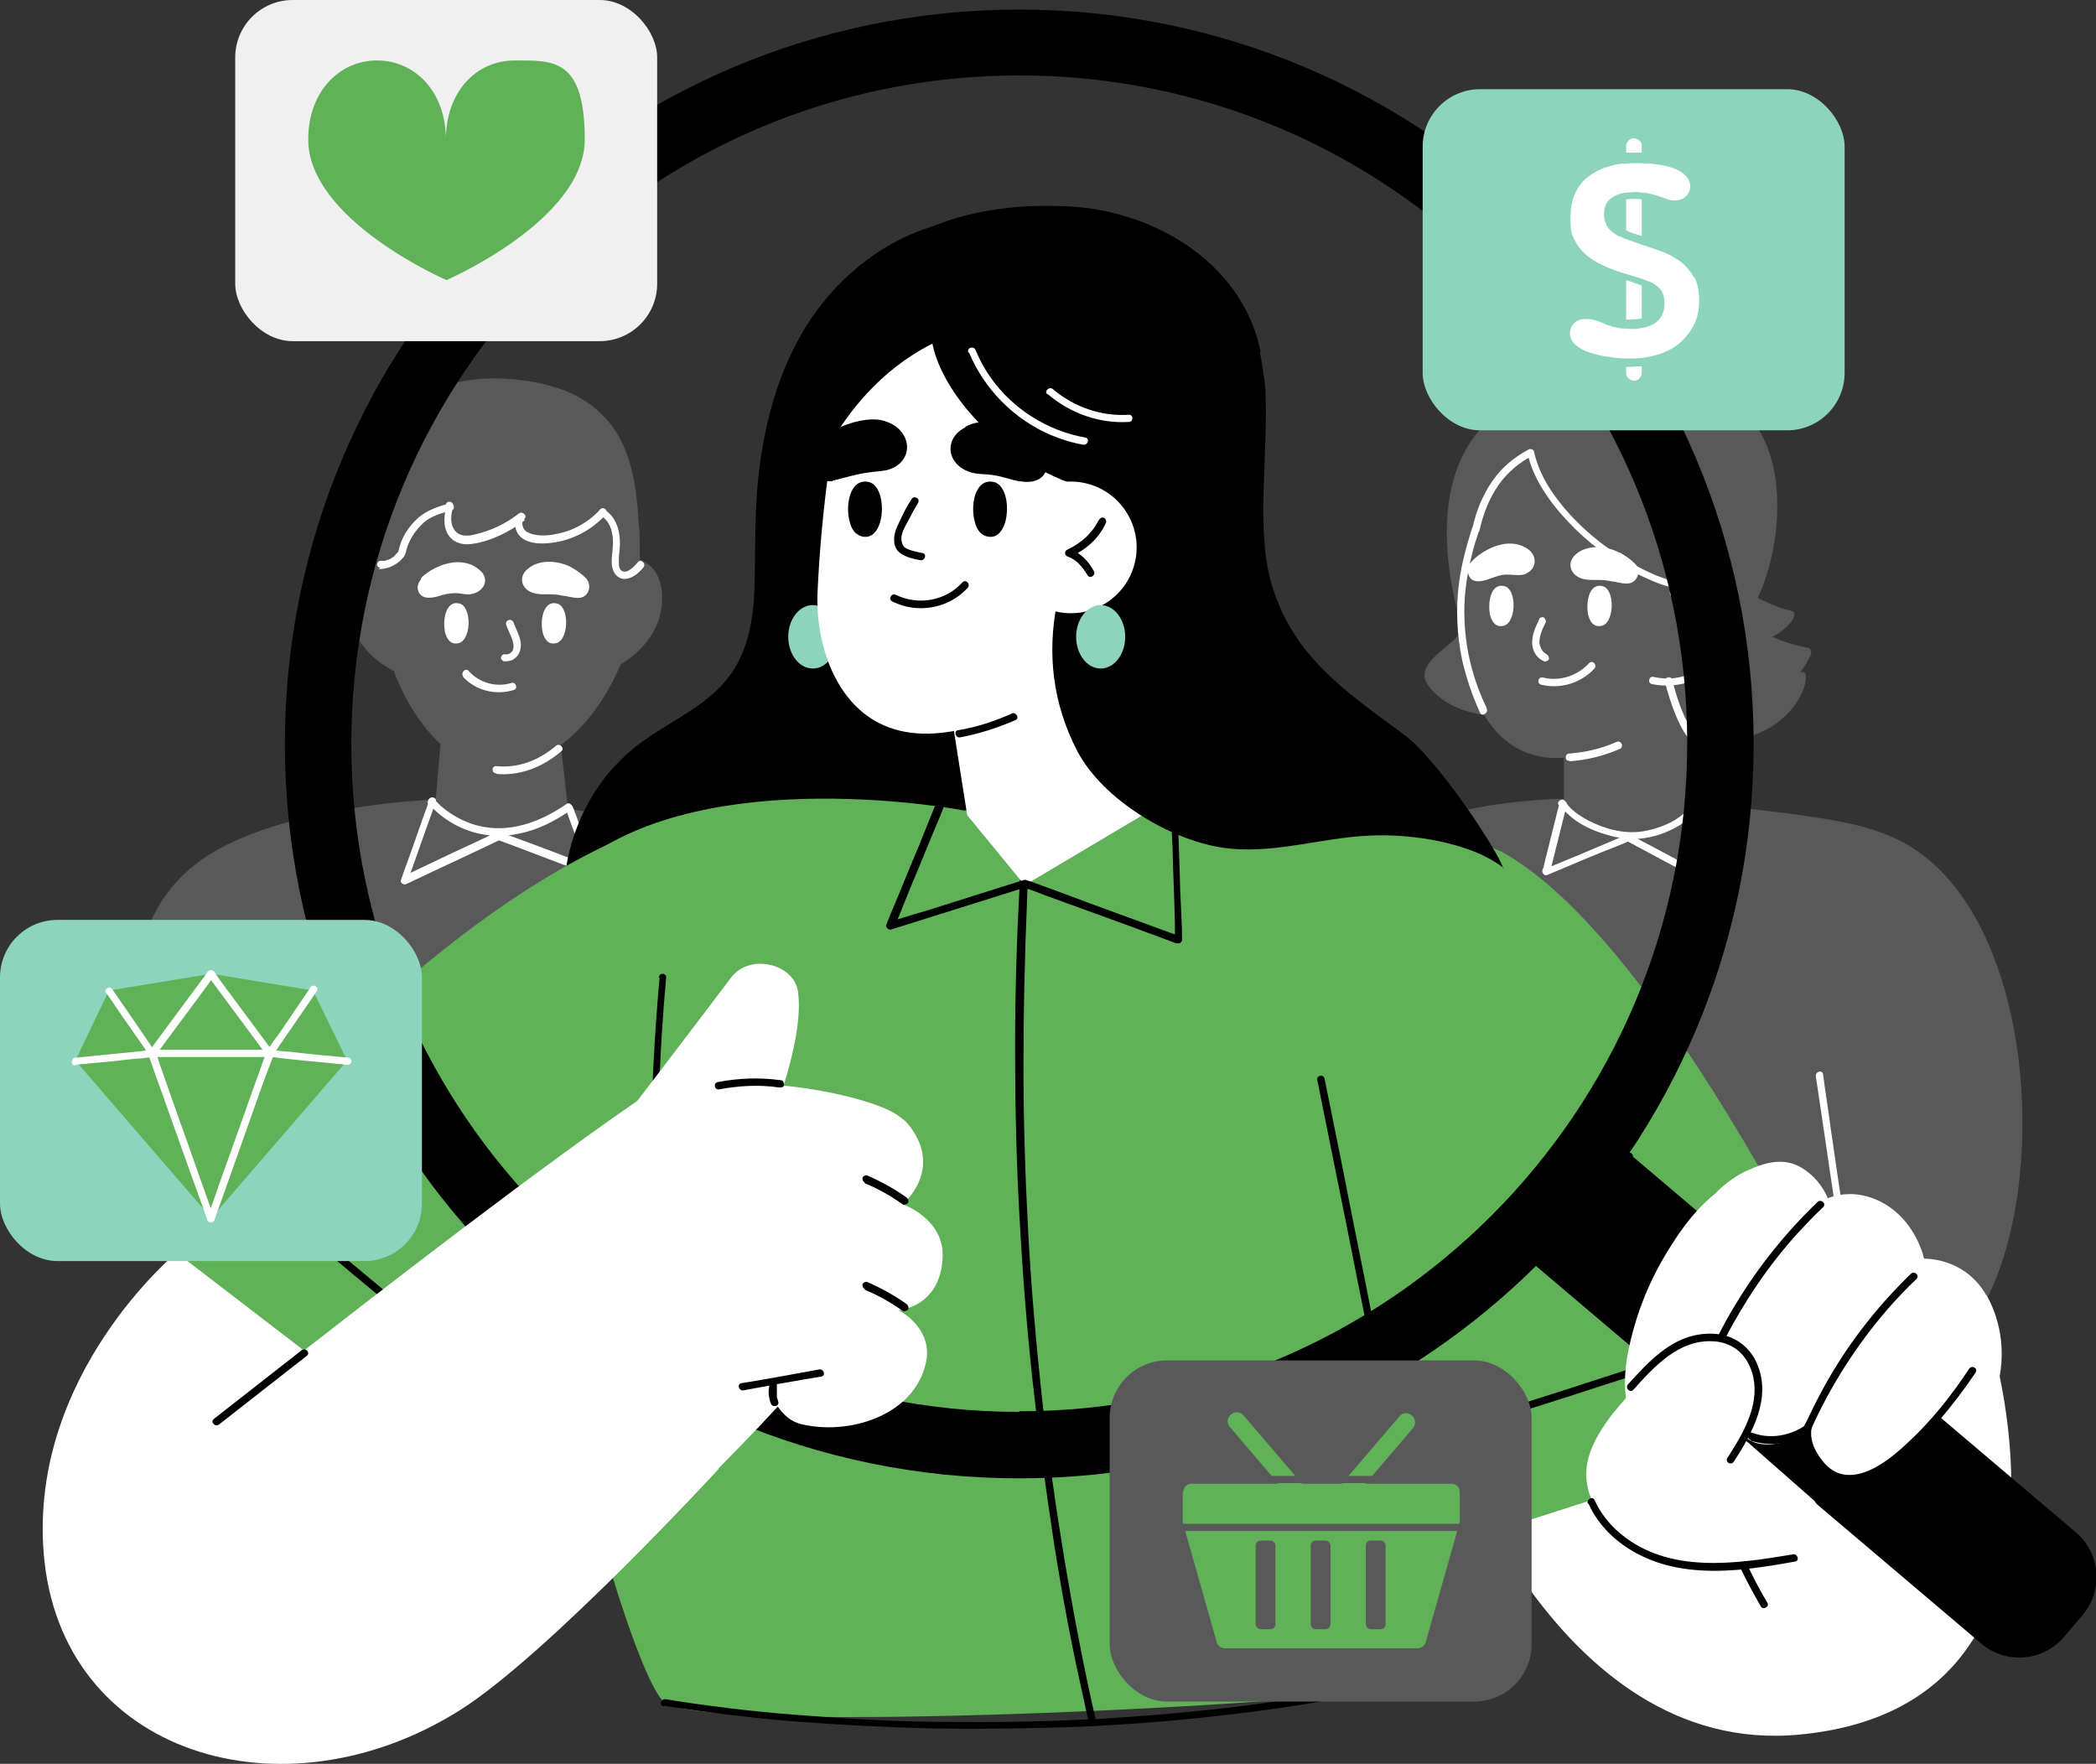 <?xml version="1.0" encoding="UTF-8"?>
<svg id="_x3C_Layer_x3E_" xmlns="http://www.w3.org/2000/svg" version="1.1" viewBox="0 0 350.2 294.7">
  <rect x="0" y="0" width="350.2" height="294.7" fill="#333333" stroke="none"/>
  <!-- Generator: Adobe Illustrator 29.7.1, SVG Export Plug-In . SVG Version: 2.1.1 Build 8)  -->
  <defs>
    <style>
      .st0 {
        fill: #595959;
      }

      .st1 {
        fill: #8cd4bc;
      }

      .st2 {
        fill: #60b158;
      }

      .st3 {
        fill: #fff;
      }

      .st4 {
        fill: #f0f0f0;
      }
    </style>
  </defs>
  <g>
    <path class="st0" d="M129.3,149.5c-7-6.8-18.5-11.9-34.4-14.4l-1.2-10.6c4.2-3.1,7.7-8,10-13.5,2.9-1.7,5.1-4.2,6.2-7,1.2-3.2,1.4-8.8-3-10.5,0-.6,0-1.2,0-1.8,0-1.5,0-3-.2-4.4-.3-5.4-1-11-4-15.5-2.5-3.7-6.4-6.2-10.7-7.3h.1c0,0-13.6-4.1-22.3,2.4-11.2,8.4-9.3,23.2-7.8,27.1,0,.3,0,.6,0,.9,0,0,0,0,0,0-5,1.9-4.2,7.7-2.6,11,1.3,2.6,3.6,4.8,6.4,6.2.8,2.2,1.8,4.2,2.8,5.9,1.6,2.6,3.2,4.7,5,6.3l-.8,9.3c-5.1.2-23.2,1.5-35.6,7.9-14.5,7.6-15.4,21.4-15.4,36s37.2,50.4,68.6,50.4,64-14.6,64-14.6c0,0-15.6-54.2-25.3-63.7Z"/>
    <path class="st3" d="M70.4,96.7c-.4.5-.7,1.1-.6,1.7.3,1.8,2.2,1.6,3.5,1.2.9-.3,1.8-.5,2.8-.5,1,0,1.9.4,2.9.1.9-.2,1.8-.9,2-1.8.2-.8-.2-1.6-.8-2.1-2.6-2.4-6.7-1.3-9.2.7-.3.2-.5.4-.7.7Z"/>
    <path class="st3" d="M95.3,94.7c-2.2-1.1-5.4-1.3-7.3.5-1.4,1.3-.8,3.2.9,3.8.8.3,1.6.3,2.5.3.9,0,1.7,0,2.5.2.9.1,1.8.4,2.7.4,1.8,0,2.4-2.1,1.3-3.3-.8-.8-1.7-1.4-2.6-1.9Z"/>
    <path class="st3" d="M84.6,104.5c.4,1.1,1.1,2.2,1.2,3.3,0,.4,0,.9-.4,1.2-.3.3-.7.4-1.1.3-.3,0-.6.3-.6.6s.3.6.6.6c.6,0,1.3-.1,1.7-.5.6-.4.9-1.1,1-1.8.2-1.5-.7-2.8-1.2-4.2-.1-.3-.4-.5-.8-.4-.3,0-.6.5-.4.8h0Z"/>
    <path class="st3" d="M82.9,129.3c4,.4,7.9-1.2,10.9-3.8.6-.5-.3-1.4-.9-.9-2.8,2.4-6.3,3.8-10,3.4-.8,0-.8,1.2,0,1.2h0Z"/>
    <path class="st3" d="M92.9,100.8c-2.2-.4-2.7,3-2.2,5,.4,1.4,1.2,1.8,1.9,1.7,2.5,0,2.7-6.4.3-6.7Z"/>
    <path class="st3" d="M76.6,100.8c-2.2-.4-2.7,3-2.2,5,.4,1.4,1.2,1.8,1.9,1.7,2.5,0,2.7-6.4.3-6.7Z"/>
    <path class="st3" d="M77.3,113c2.1,2.4,5.5,3.2,8.5,2.3.8-.2.4-1.4-.3-1.2-2.6.8-5.4,0-7.2-2-.5-.6-1.4.3-.9.9h0Z"/>
    <g>
      <path class="st3" d="M100.4,86.2c1.4.8,1.9,2.3,2,3.9.1,1.3-.2,2.5-.2,3.8,0,1.2.5,2.5,1.8,2.8,1.4.2,2.7-.9,3.5-1.9.5-.6-.4-1.5-.9-.9-.5.6-1.9,2.2-2.8,1.4-.4-.3-.4-.9-.4-1.3,0-.6,0-1.2.1-1.9.3-2.6-.2-5.6-2.6-7-.7-.4-1.3.7-.6,1.1h0Z"/>
      <path class="st3" d="M67.8,92.3c.4-1.9,1.5-3.6,3-5,1.3-1.1,3-1.6,4.6-2,.8-.2.4-1.4-.3-1.2-1.8.5-3.7,1.1-5.2,2.4-1.6,1.4-2.9,3.4-3.3,5.5-.1.8,1.1,1.1,1.2.3h0Z"/>
    </g>
    <path class="st3" d="M71.7,133.8c-1.4,3.8-2.7,7.7-4.1,11.5-.2.6-.4,1.1-.6,1.7-.2.6.5.9.9.7,4.6-2.2,9.2-4.3,13.8-6.5.6-.3,1.3-.6,1.9-.9-.2,0-.3,0-.5,0,4.6,1.7,9.2,3.5,13.8,5.2.6.2,1.3.5,1.9.7s.9-.3.8-.8c-1.1-3.1-2.3-6.2-3.4-9.3-.2-.4-.3-.9-.5-1.3-.3-.7-1.5-.4-1.2.3,1.1,3.1,2.3,6.2,3.4,9.3l.5,1.3c.3-.3.5-.5.8-.8-4.7-1.8-9.4-3.6-14.1-5.3-.5-.2-1.1-.5-1.7-.6-.3,0-.5,0-.8.2-.3.2-.7.3-1,.5-2.7,1.3-5.4,2.5-8.1,3.8-2.1,1-4.2,2-6.3,3,.3.2.6.5.9.7,1.4-3.8,2.7-7.7,4.1-11.5.2-.6.4-1.1.6-1.7.3-.8-.9-1.1-1.2-.3h0Z"/>
    <path class="st3" d="M71.8,134.4c1,1.3,2.5,2.4,3.9,3.2,3.3,1.9,7.2,2.5,10.9,1.7,3.2-.6,6.1-2.1,8.7-3.9.7-.4,0-1.5-.6-1.1-3.9,2.7-8.7,4.7-13.6,3.9-2.7-.4-5.3-1.7-7.4-3.5-.4-.4-.8-.8-1.2-1.2-.5-.6-1.4.3-.9.9h0Z"/>
    <path class="st3" d="M74.6,84.5c-.4,1.6-.6,3.3.2,4.7.8,1.4,2.3,1.9,3.9,1.7,3.2-.4,6.4-2,9-4l-.9-.9c-1.2,1-.8,2.9.3,3.8,1.3,1.1,3.4,1.1,5,.9,3.5-.4,6.7-2.1,9.1-4.7.5-.6-.3-1.5-.9-.9-1.9,2.1-4.5,3.6-7.3,4.1-1.3.3-2.9.4-4.2,0-.6-.2-1.2-.5-1.4-1.1-.2-.5-.2-1,.2-1.4.6-.5-.3-1.4-.9-.9-2.2,1.7-4.7,2.9-7.4,3.5-1.2.3-2.6.4-3.4-.8-.8-1.2-.5-2.6-.2-3.9.2-.8-1-1.1-1.2-.3h0Z"/>
    <path class="st3" d="M63.2,95.1c1.7,0,3.3-.8,4.3-2.1.2-.3.3-.6,0-.9-.2-.2-.7-.3-.9,0-.2.3-.5.5-.7.8,0,0-.1,0,0,0,0,0,0,0,0,0,0,0-.1.1-.2.2-.2,0-.3.2-.5.3,0,0-.1,0-.2.1,0,0,0,0,0,0,0,0,0,0-.1,0-.2,0-.3.1-.5.2,0,0-.2,0-.3,0,0,0,0,0-.1,0,0,0-.1,0,0,0,0,0,0,0,0,0,0,0,0,0-.1,0-.1,0-.2,0-.3,0-.3,0-.6.3-.6.6,0,.3.3.6.6.6h0Z"/>
  </g>
  <g>
    <path class="st0" d="M315.8,139.7c-5.2-2.2-10.8-2.9-16.4-3.7-5-.6-10.2-1.3-15.6-1.8l-.9-11.1c16.4,3.5,20.8-11.5,18.1-10.8,0,0-.2,0-.2,0,.7-.9,1.3-1.9,1.8-3,0-.1.2-1-.7-1.1-2.1-.4-4-1-5.8-1.8,3.1-1.6,4.5-4,3.3-4.3-2.7-.6-5.7-2.2-5.7-2.2,4.4-9.5,5.3-25.8-3.5-32-6.4-4.5-14.8-6-22.5-5.7-2.5,0-4.4.9-5.8,2.4-2.2,0-4.6.5-7.4,1.8-16.6,7.8-13.2,27.8-10.6,37.2,0,.7,0,1.5.1,2.2-2.4,2.9-8.2,5.4-5.1,9.1,2.3,2.8,5.6,4,9.1,4.6,3.3,5.5,8.1,7.5,13.3,7.1v6.9c-.6,0-1.1,0-1.5,0-8.7.4-17.2,1.8-25,4.8-16.7,6.4-23.4,23.1-27.3,39.2-3.5,14.3,12.8,58.3,44.2,58.3s66.5,1.4,77.9-14.8c13.8-19.6,11.2-70.9-13.8-81.3Z"/>
    <path class="st3" d="M245.7,94c-.4.5-.6,1.1-.4,1.8.4,1.8,2.3,1.4,3.6.9.9-.3,1.8-.7,2.8-.7,1,0,1.9.2,2.9,0,.9-.3,1.7-1,1.8-2,.1-.8-.3-1.6-.9-2.1-2.8-2.2-6.7-.7-9.1,1.4-.2.2-.5.5-.7.7Z"/>
    <path class="st3" d="M270.5,92.3c-2.1-1.1-5.4-1.4-7.3.4-1.4,1.3-.9,3.2.9,3.9.8.3,1.6.3,2.5.3.9,0,1.7,0,2.5.2.9.1,1.8.4,2.7.4,1.8,0,2.5-2.1,1.4-3.3-.8-.8-1.7-1.4-2.6-1.9Z"/>
    <path class="st3" d="M262.2,127.2c2.9-.2,5.8-.9,8.5-2.1.3-.1.4-.6.2-.9-.2-.3-.5-.4-.9-.2-2.5,1.1-5.1,1.7-7.8,1.9-.8,0-.8,1.3,0,1.2h0Z"/>
    <path class="st3" d="M267.6,97.9c-2.2-.4-2.7,3-2.2,5,.4,1.4,1.2,1.8,1.9,1.7,2.5,0,2.7-6.4.3-6.7Z"/>
    <path class="st3" d="M251.2,97.9c-2.2-.4-2.7,3-2.2,5,.4,1.4,1.2,1.8,1.9,1.7,2.5,0,2.7-6.4.3-6.7Z"/>
    <path class="st3" d="M257.2,103.4c-.6,1.3-1.3,2.7-1.2,4.2.1,1.3.8,2.4,2,2.9.3.1.7-.1.8-.4,0-.4-.1-.6-.4-.8-.7-.3-1.1-1.2-1.2-1.9,0-1.2.5-2.3,1-3.3.2-.3,0-.7-.2-.9-.3-.2-.7,0-.9.2h0Z"/>
    <path class="st3" d="M257.5,114.4c3.2.8,6.7-.3,8.9-2.7.5-.6-.3-1.5-.9-.9-1.9,2.1-4.9,3.1-7.7,2.4-.8-.2-1.1,1-.3,1.2h0Z"/>
    <path class="st3" d="M280.2,99.6c1.1-1.1,3-1.3,4.3-.6,1.6.8,2.6,2.6,2.9,4.3.8,3.7-1.2,7.5-4.6,9.1-2,1-4.3,1.2-6.5.7-.8-.2-1.1,1-.3,1.2,4.5.9,9.5-.7,11.7-4.9,1-1.9,1.4-4.1,1-6.2-.3-2-1.5-4.2-3.4-5.2-1.8-1-4.6-.8-6.1.7-.6.6.3,1.5.9.9h0Z"/>
    <path class="st3" d="M260.6,134.4c1.9,2.9,5.5,4.5,8.7,5.3,1.6.4,3.3.6,4.9.4,1.8-.2,3.5-.7,5.1-1.5,1.7-.8,3.3-2,4.4-3.5.5-.7-.6-1.3-1.1-.6-1.7,2.5-5.1,3.9-8.1,4.4-3.1.5-6.4-.4-9.1-1.8-1.5-.8-3-1.8-3.9-3.2-.4-.7-1.5,0-1.1.6h0Z"/>
    <path class="st3" d="M260.6,134c-.8,3.3-1.7,6.7-2.5,10-.1.5-.2,1-.4,1.4-.1.4.3,1,.8.8,4-1.7,8-3.4,12.1-5,.6-.2,1.1-.5,1.7-.7-.2,0-.3,0-.5,0,3.9,2.1,7.8,4.2,11.8,6.3.6.3,1.1.6,1.7.9.5.3,1-.2.9-.7-.5-3.5-1-7-1.4-10.5,0-.5-.1-1-.2-1.5,0-.3-.5-.5-.8-.4-.4,0-.5.4-.4.8.5,3.5,1,7,1.4,10.5,0,.5.1,1,.2,1.5.3-.2.6-.5.9-.7-3.9-2.1-7.8-4.2-11.8-6.3-.5-.3-1.1-.6-1.7-.9-.5-.2-1,.1-1.4.3-2.4,1-4.7,2-7.1,3-1.9.8-3.9,1.6-5.8,2.4.3.3.5.5.8.8.8-3.3,1.7-6.7,2.5-10l.4-1.4c.2-.8-1-1.1-1.2-.3h0Z"/>
    <path class="st3" d="M281.7,97.4c-1.8,0-3.5-.7-5.1-1.3-2.1-.9-4.1-2-6-3.2-4.2-2.7-8.1-6.2-11-10.3-1.5-2.1-2.7-4.5-3.3-7.1,0-.4-.6-.6-.9-.4-2.4,1.3-4.5,3-6,5.2-1.7,2.4-2.8,5.2-3.4,8-.2.8,1,1.1,1.2.3.6-2.7,1.6-5.3,3.2-7.6,1.5-2.1,3.4-3.7,5.7-4.9-.3-.1-.6-.2-.9-.4,1.1,4.9,4.4,9.1,7.9,12.6,3.6,3.5,7.8,6.5,12.4,8.5,2,.9,4.1,1.6,6.2,1.7.8,0,.8-1.2,0-1.2h0Z"/>
    <path class="st3" d="M248.4,118.3c-2.2-4.5-3.5-9.5-3.7-14.5-.2-3.7.3-7.4,1.2-11,.3-1.4.8-2.8,1.2-4.1.2-.8-1-1.1-1.2-.3-.9,2.9-1.7,5.8-2.1,8.8-.6,4.4-.4,8.8.5,13.1.7,3,1.7,6,3,8.8.3.7,1.4,0,1.1-.6h0Z"/>
    <path class="st3" d="M278.2,114c.4,1.6.9,3.2,1.5,4.8.6,1.5,1.3,3.1,2.3,4.4.2.3.5.4.9.2.3-.2.4-.6.2-.9-1.9-2.5-2.9-5.8-3.7-8.9-.2-.8-1.4-.4-1.2.3h0Z"/>
    <path class="st3" d="M303.4,179.9c1.6,10.6,3.1,21.3,4.8,31.9.5,2.9.9,5.7,1.4,8.6.1.8,1.3.5,1.2-.3-1.8-10.4-3.4-20.9-4.9-31.4-.4-3.1-.9-6.1-1.3-9.2-.1-.8-1.3-.5-1.2.3h0Z"/>
    <path d="M234.5,175c-1.4,12.9-2.9,25.7-4.3,38.6-.4,3.6-.8,7.3-1.2,10.9,0,.8,1.2.8,1.2,0,1.4-12.9,2.9-25.7,4.3-38.6.4-3.6.8-7.3,1.2-10.9,0-.8-1.2-.8-1.2,0h0Z"/>
  </g>
  <path class="st3" d="M240.9,237.3s18.3,56.6,59.9,52.5c50.3-4.9,32-65.2,32-65.2l-47.5-17.5-44.4,30.1Z"/>
  <path d="M112.4,146.4c8.7-2,17.5-2.2,26.4-2.9,10.3-.7,22-2.3,31-8,.1-1.1.2-2.2.2-3.3.2-6.4-.6-12.8-1.4-19.2-.8-6.6-1.8-13.3-2-20-.2-6.3.2-12.6.7-18.9.9-12.5,2-25.4-2.1-37.4-1.1,0-2.3,0-3.4,0-9.7.8-18.6,6.6-24.5,14.1-6.7,8.5-9.7,19.4-10.7,30-.5,5.4-.4,10.7-.5,16.1-.1,4.9-.6,10.1-3.2,14.5-2.5,4.3-6.7,6.9-10.8,9.4-2.1,1.3-4.2,2.6-6.1,4.1-1.8,1.5-3.5,3.2-5,5.1-4.9,6.4-7.4,14.6-6.7,22.7,5.7-3,11.9-5.1,18.1-6.5Z"/>
  <path class="st2" d="M190.7,135s36-3.9,59.9,7.2c19.9,9.2,10.2,135.3-10.5,139.1-20.7,3.8-121.9,8.6-129.1,3.1-7.3-5.5-39.1-120.1-14.2-140.1,21.4-17.1,64.2-8.9,64.2-8.9l29.7-.5Z"/>
  <path d="M170.4,147c-.5,9.3-.8,18.6-.8,27.9,0,9.3.2,18.5.7,27.8.5,9.3,1.2,18.5,2.2,27.8,1,9.1,2.2,18.2,3.6,27.3,1.4,9,3.1,17.9,5.1,26.7.2,1.1.5,2.2.7,3.3.2.8,1.4.5,1.2-.3-2-8.8-3.7-17.7-5.2-26.6-1.5-9.1-2.8-18.2-3.8-27.3-1-9.2-1.8-18.4-2.3-27.6-.5-9.3-.8-18.5-.8-27.8,0-9.2.2-18.4.6-27.7,0-1.2.1-2.3.2-3.5,0-.8-1.2-.8-1.2,0h0Z"/>
  <path d="M110.9,285c7.2,1.1,14.4,2,21.6,2.6,7.8.6,15.7,1,23.5,1.2,8.2.1,16.4,0,24.6-.3,8.2-.4,16.3-1,24.5-2,7.9-.9,15.7-2.1,23.5-3.7.9-.2,1.8-.4,2.8-.6.8-.2.5-1.4-.3-1.2-7.7,1.7-15.4,3-23.2,4-8.1,1-16.2,1.7-24.3,2.2-8.1.4-16.3.6-24.5.5-7.9,0-15.8-.4-23.6-1-7.3-.5-14.6-1.3-21.8-2.4-.8-.1-1.7-.3-2.5-.4-.8-.1-1.1,1.1-.3,1.2h0Z"/>
  <g>
    <path class="st2" d="M113.3,136.4c-30.9,9.9-58.6,38-87.6,69.4l55.6,52,55.2-57.7-23.3-63.7Z"/>
    <path d="M37.7,195.2c7.1,5.9,14.2,11.8,21.4,17.8,7.1,5.9,14.2,11.8,21.3,17.7,4,3.3,8,6.7,12,10,.6.5,1.5-.4.9-.9-7.1-5.9-14.2-11.8-21.4-17.8-7.1-5.9-14.2-11.8-21.3-17.7-4-3.3-8-6.7-12-10-.6-.5-1.5.4-.9.9h0Z"/>
    <path d="M110.2,163.4c-.9,10-1.4,20.1-1.5,30.1,0,10,.2,20,.9,30,.4,5.6.9,11.2,1.6,16.8,0,.8,1.3.8,1.2,0-1.2-10-1.9-20-2.3-30.1-.4-10-.3-20,.1-30,.2-5.6.6-11.3,1.1-16.9,0-.8-1.2-.8-1.2,0h0Z"/>
    <path class="st3" d="M29.5,209.3s-24.6,20.3-22.2,50.2c2.7,33.7,40,44.9,69.6,26.2,14.6-9.2,43.2-40.3,43.2-40.3l-66.5-17.6-24.1-18.5Z"/>
  </g>
  <path class="st2" d="M250.7,142.2l-34.6,41.8,27.2,73.9,71.2-22.9s-34.3-76.8-63.8-92.8Z"/>
  <path d="M296.4,221c-7.7,2.5-15.4,5-23.1,7.4-7.7,2.5-15.4,5-23.1,7.4-4.3,1.4-8.7,2.8-13,4.2-.8.2-.4,1.4.3,1.2,7.7-2.5,15.4-5,23.1-7.4,7.7-2.5,15.4-5,23.1-7.4,4.3-1.4,8.7-2.8,13-4.2.8-.2.4-1.4-.3-1.2h0Z"/>
  <path d="M220.1,180.5c1.8,8.8,3.5,17.5,5.3,26.3,1.7,8.7,3.5,17.4,5.2,26.2,1,4.9,2,9.8,3,14.8.2.8,1.4.5,1.2-.3-1.8-8.8-3.5-17.5-5.3-26.3-1.7-8.7-3.5-17.4-5.2-26.2-1-4.9-2-9.8-3-14.8-.2-.8-1.4-.5-1.2.3h0Z"/>
  <polygon class="st3" points="184.5 101.1 156.7 105.1 161.6 136.2 171.2 147.9 191.9 135.6 184.5 101.1"/>
  <path d="M156.2,134.7c-.9,2.2-1.8,4.5-2.7,6.7-1.5,3.5-2.9,7.1-4.4,10.6-.3.8-.7,1.6-1,2.5-.2.4.3.9.8.8,2.9-.9,5.7-1.8,8.6-2.7,4.1-1.3,8.3-2.6,12.4-3.9.4-.1.9-.3,1.3-.4,0,0,0,0,.1,0,.2,0,0,.4-.3,0,0,0,.1,0,.2,0,1.1.4,2.2.8,3.2,1.2,4.3,1.6,8.6,3.1,12.9,4.7,2,.7,4,1.5,6,2.2,1.1.4,2.1.8,3.2,1.2,0,0,.1,0,.2,0,.4.1.8-.2.8-.6,0-2.7-.2-5.3-.3-8-.1-4.2-.3-8.4-.4-12.6,0-1,0-2,0-2.9,0-.8-1.3-.8-1.2,0,0,2.7.2,5.3.3,8,.1,4.2.3,8.4.4,12.6,0,1,0,2,0,2.9.3-.2.5-.4.8-.6-2.6-.9-5.2-1.9-7.7-2.8-4.4-1.6-8.8-3.2-13.3-4.9-1.4-.5-2.7-1-4.1-1.5-.2,0-.5-.2-.7-.2-.3,0-.6.2-.8.2-3.8,1.2-7.6,2.4-11.4,3.6-2.2.7-4.4,1.4-6.5,2-1.2.4-2.5.7-3.7,1.2,0,0-.1,0-.2,0,.3.3.5.5.8.8.9-2.2,1.8-4.5,2.7-6.7,1.5-3.5,2.9-7.1,4.4-10.6.3-.8.7-1.6,1-2.5.3-.7-.9-1.1-1.2-.3h0Z"/>
  <ellipse class="st1" cx="135.8" cy="106.4" rx="4.1" ry="5.3"/>
  <path class="st3" d="M195.4,45.5c-16.1-14.8-47.7-10.8-53.1,12.1-3.1,13.3-5.1,27.7-5.7,41.3-.4,8.3,2.8,18.7,11.1,22.3,9.3,4.1,21.7-1.8,29.7-6.4,1-.6,2-1.2,3.1-1.9,10.1-6.5,14.6-12.5,20.7-21.6,12.1-18,6.1-34.9-5.8-45.9Z"/>
  <path d="M161.3,71.3c1.2-.7,3-.9,3.9-.9,2.8,0,5.6.9,7.8,2.6,1.5,1.1,2.8,3.2,1.9,5.4-.9,2.5-3.5,2.3-5.6,1.8-1.8-.5-2.9-.9-5.4-1-5.5-.3-6.8-5.7-2.6-7.8Z"/>
  <path d="M139.1,80.4c-4.2.4-3.8-5.9-.1-8.3,1.9-1.2,5.2-2.2,7.4-2,.8,0,2.2.4,3.2,1.1,3.4,2.5,2.2,7.1-2.4,7.5-2.1.2-3.4.4-4.9.8-.5.1-2.6.7-3.2.8Z"/>
  <path d="M145,80.5c-3.1-.5-3.8,4.1-3,6.8.5,1.9,1.7,2.4,2.6,2.4,3.5,0,3.7-8.7.4-9.2Z"/>
  <path d="M165.9,80.5c-3.1-.5-3.8,4.1-3,6.8.5,1.9,1.7,2.4,2.6,2.4,3.5,0,3.7-8.7.4-9.2Z"/>
  <path d="M169.1,119.2c-2.9,1.3-5.9,2.3-9,2.8-.8.1-.5,1.3.3,1.2,3.2-.6,6.3-1.6,9.3-2.9.7-.3,0-1.4-.6-1.1h0Z"/>
  <path d="M154.1,92.4c-.9-.2-2.1-.4-2.9-.9-.5-.4-.6-1.1-.6-1.7.1-1,.7-2,1.2-2.9.5-1,1-1.9,1.6-2.9.4-.7-.7-1.3-1.1-.6-.7,1.1-1.3,2.2-1.8,3.3-.5,1.1-1.2,2.3-1.1,3.6,0,.8.3,1.6,1,2.1.9.7,2.3,1,3.4,1.2.8.1,1.1-1.1.3-1.2h0Z"/>
  <path d="M149.1,100.5c4.2,2.1,9.4,1.2,12.6-2.3.5-.6-.3-1.5-.9-.9-2.8,3.1-7.3,3.9-11.1,2.1-.7-.4-1.4.7-.6,1.1h0Z"/>
  <path d="M210.6,58.7c-3.9-19.2-27.8-28.3-44.4-22.5-5,1.8-7.2,5.3-9.3,10.2-2.1,4.8-2,10.2.2,15,3.5,7.8,11.4,14.7,19,18.2,7.4,3.4,17.4,5.1,25.2.6,0,0,0,0,0,0,1.1,0,2.3-.2,3.3-.5,2.7-1,4.2-3.3,5.2-5.7,2.1-5.2,1.7-10.3.7-15.2Z"/>
  <path class="st3" d="M161.9,58.9c2.6,6.2,7.6,11.2,13.7,13.8,1.7.7,3.6,1.3,5.4,1.6.8.1,1.1-1.1.3-1.2-6.2-1.1-12-4.7-15.7-9.9-1-1.4-1.9-3-2.6-4.7-.1-.3-.4-.5-.8-.4-.3,0-.6.5-.4.8h0Z"/>
  <path class="st3" d="M175,65.8c3.7,3.2,8.6,5,13.6,4.7.8,0,.8-1.3,0-1.2-4.6.3-9.2-1.3-12.7-4.3-.6-.5-1.5.4-.9.9h0Z"/>
  <path d="M251.2,145c-5.5-4.3-15.5-5.7-22.1-5.4-8.4.3-16.6,3.3-25,2-8.5-1.3-19.8-7.9-24.1-16.1-8.4-16.1-3.2-33.5,7.3-47.4,4.3-5.7,10.5-14.6,17-16.4,2.6-.8,6.8-2.8,7.1,3,.6,11.6-1.8,24.3,1.3,33.7,3.7,11.3,11.6,16.8,21.7,24.2,6.3,4.6,16.9,21.3,16.7,22.5Z"/>
  <path d="M136.6,78.5s8.6-23.1,33-24.8c24.4-1.7,25.5-16.8,13.4-18.7-12.1-1.9-39.2-.6-44.4,22.9l-2.1,20.6Z"/>
  <circle class="st3" cx="179" cy="91.5" r="11" transform="translate(56.6 251) rotate(-79.6)"/>
  <path d="M183.5,87c-.5,1.1-1.3,2-2.1,2.8-.9.8-1.9,1.5-3,2-.6.2-.6,1,0,1.2,1.5.5,2.5,1.8,3.3,3.1.4.7,1.4,0,1.1-.6-.9-1.7-2.2-3.1-4-3.7v1.2c2.5-1,4.9-3.1,6-5.7.1-.3-.1-.7-.4-.8-.4-.1-.6.1-.8.4h0Z"/>
  <ellipse class="st1" cx="183.9" cy="106.4" rx="4.1" ry="5.3"/>
  <path d="M291,178.4h24.5v103.2c0,5.4-4.4,9.8-9.8,9.8h-4.8c-5.4,0-9.8-4.4-9.8-9.8v-103.2h0Z" transform="translate(-72 314.5) rotate(-49.7)"/>
  <path d="M170.3,1.6C102.5,1.6,47.6,56.5,47.6,124.3s54.9,122.7,122.7,122.7,122.7-54.9,122.7-122.7S238,1.6,170.3,1.6ZM170.3,235.9c-61.6,0-111.6-50-111.6-111.6S108.6,12.6,170.3,12.6s111.6,50,111.6,111.6-50,111.6-111.6,111.6Z"/>
  <path d="M271.6,192.9c-4.3,6.4-9.3,12.3-14.7,17.7-.6.6.3,1.4.9.9,5.5-5.5,10.5-11.5,14.9-18,.5-.7-.6-1.3-1.1-.6h0Z"/>
  <g>
    <rect class="st4" x="39.3" width="70.5" height="57" rx="9.6" ry="9.6"/>
    <path class="st2" d="M86,10.1c-6.4,0-11.5,5.2-11.5,13.2,0-8-5.2-13.2-11.5-13.2s-11.5,5.2-11.5,13.2c0,13.5,23.1,23.5,23.1,23.5,0,0,23.1-10,23.1-23.5s-5.2-13.2-11.5-13.2Z"/>
  </g>
  <g>
    <rect class="st1" x="0" y="153.7" width="70.5" height="57" rx="9.6" ry="9.6"/>
    <g>
      <polygon class="st2" points="52.3 165.5 35.3 162.7 18.2 165.5 12.6 177.2 35.3 203.5 58 177.2 52.3 165.5"/>
      <path class="st3" d="M17.7,165.8c1.7,2.5,3.4,5,5.1,7.4.5.7.9,1.3,1.4,2,.2.3.4.8.7,1.1.1,0,0-.2,0,0,0,0,0,.1,0,.2l.3.9c1,2.9,2.1,5.8,3.1,8.7,1.3,3.7,2.7,7.5,4,11.2.8,2.1,1.5,4.2,2.3,6.4,0,0,0,0,0,.1.3.8,1.5.4,1.2-.3l-1.9-5.3c-1.3-3.7-2.6-7.4-3.9-11-1.1-3.1-2.2-6.2-3.3-9.4-.2-.6-.4-1.2-.6-1.8,0-.2-.2-.4-.4-.6-.4-.5-.7-1.1-1.1-1.6-1.9-2.8-3.8-5.6-5.7-8.3,0,0,0-.1-.1-.2-.5-.7-1.5,0-1.1.6h0Z"/>
      <path class="st3" d="M34.7,162.4c-2.9,3.9-5.7,7.7-8.6,11.6-.4.6-.8,1.1-1.2,1.7-.5.6.6,1.3,1.1.6,2.9-3.9,5.7-7.7,8.6-11.6.4-.6.8-1.1,1.2-1.7.5-.6-.6-1.3-1.1-.6h0Z"/>
      <path class="st3" d="M51.8,165.1c-1.7,2.5-3.4,5-5.1,7.5-.7,1-1.5,2-2.1,3-.2.4-.3.9-.5,1.3-1,2.9-2.1,5.8-3.1,8.7-1.3,3.7-2.7,7.5-4,11.2-.5,1.4-1,2.8-1.5,4.3-.3.7-.5,1.4-.8,2.1,0,0,0,0,0,.1-.3.8.9,1.1,1.2.3.6-1.8,1.3-3.5,1.9-5.3,1.3-3.7,2.6-7.3,3.9-11,1.1-3.1,2.2-6.3,3.4-9.4.2-.6.5-1.2.7-1.8,0-.1-.1.2,0,0,0,0,.2-.3.2-.4.4-.5.7-1.1,1.1-1.6,1.9-2.8,3.8-5.5,5.7-8.3,0,0,0-.1.1-.2.5-.7-.6-1.3-1.1-.6h0Z"/>
      <path class="st3" d="M34.7,163c2.9,3.9,5.7,7.7,8.6,11.6.4.6.8,1.1,1.2,1.7.5.6,1.6,0,1.1-.6-2.9-3.9-5.7-7.7-8.6-11.6-.4-.6-.8-1.1-1.2-1.7-.5-.6-1.6,0-1.1.6h0Z"/>
      <path class="st3" d="M12.6,177.9c3.3-.3,6.6-.6,9.9-1,1,0,2-.2,3-.3,1,0,2,0,3,0h16.4c.7,0,1.4.1,2,.2,3.6.4,7.2.7,10.9,1.1,0,0,.2,0,.3,0,.8,0,.8-1.2,0-1.2-3.3-.3-6.6-.6-9.9-1-1,0-2-.2-3-.3-1,0-2,0-3,0h-16.4c-.7,0-1.4.1-2,.2-3.6.4-7.2.7-10.9,1.1h-.3c-.8.1-.8,1.4,0,1.3h0Z"/>
    </g>
  </g>
  <g>
    <rect class="st0" x="185.4" y="227.3" width="70.5" height="57" rx="9.6" ry="9.6"/>
    <g>
      <path class="st2" d="M197.6,249.3v4.6c0,.1,0,.3,0,.4l5.7,20.1c.2.6.7,1,1.4,1h32.1c.6,0,1.2-.4,1.4-1l5.7-20.1c0-.1,0-.3,0-.4v-4.6c0-.8-.6-1.4-1.4-1.4h-43.4c-.8,0-1.4.6-1.4,1.4Z"/>
      <rect class="st2" x="211.9" y="233.6" width="3" height="24" rx="1.4" ry="1.4" transform="translate(-108.3 197.3) rotate(-40.5)"/>
      <rect class="st2" x="226.4" y="233.6" width="3" height="24" rx="1.4" ry="1.4" transform="translate(241.9 580.4) rotate(-139.5)"/>
      <rect class="st0" x="209.8" y="257.4" width="3.3" height="14.8" rx=".8" ry=".8"/>
      <rect class="st0" x="219" y="257.4" width="3.3" height="14.8" rx=".8" ry=".8"/>
      <rect class="st0" x="228.2" y="257.4" width="3.3" height="14.8" rx=".8" ry=".8"/>
      <path class="st0" d="M197.5,255.8h46.5c.8,0,.8-1.2,0-1.2h-46.5c-.8,0-.8,1.2,0,1.2h0Z"/>
      <path class="st0" d="M211.5,247.8h18.4c.8,0,.8-1.2,0-1.2h-18.4c-.8,0-.8,1.2,0,1.2h0Z"/>
    </g>
  </g>
  <g>
    <path class="st3" d="M287.2,222.4c-2.1-.2-4.1.9-5.7,2.1-2.3,1.6-4.5,3.6-6.5,5.6-2.1,2-4,4.2-5.8,6.4-1.4,1.9-2.7,3.9-3.5,6.1-.8,2.2-.9,4.6-.2,6.8.7,2.3,2.2,4.3,4,5.8,2,1.8,4.5,2.9,7,3.8,2.6.9,5.3,1.5,8,2.1,5.3,1.1,10.7,1.9,16.1,2.3,2.7.2,5.5.3,8.2.3,1.3,0-5.6-12.9-5.6-12.9l-11.6-10.2s2.4-4,2.5-7.4c.1-2.3,0-3.6-.7-5.9-.6-2.2-3.7-4.8-6-5Z"/>
    <path class="st3" d="M331.9,216.4c1.6,2.7,4,9,1.4,16.6l-5.3-1.7c-1.7,2.3-6.9,9.8-14.2,14.9-5,3.4-11.8-1-12-6.8,0,0-6.9,4-10.4.5l-3,5s-.7,5.1.6,9.6c-2.2-.2-4.2-1.2-5.5-3-1.7-2.2-2.2-5-2.3-7.7,0-1,0-2,.1-2.9-1.3.4-2.7.4-4,.1-2.7-.6-4.5-2.8-5.2-5.4-.8-2.7-.7-5.7-.3-8.5,1-5.8,3-11.4,5.9-16.5,2.2-3.8,5.1-8.2,8.8-11.1,1.7-1.8,3.9-3.3,5.6-4,3.1-1.4,6-2.1,8.9-.4,2,1.2,3.5,3,4.4,5.1,1.2-.5,2.6-.7,3.9-.7,3.6.1,7,2,9.2,4.8,1.3,1.6,2.2,3.4,2.8,5.3,0,.2.1.5.2.7,2.1,0,7.3.8,10.3,6Z"/>
    <path d="M288.1,223.9c3.3-6.4,7.4-12.5,12.2-17.8,1.4-1.5,2.8-3,4.3-4.4.6-.6-.3-1.4-.9-.9-5.3,5.1-9.9,10.8-13.7,17.1-1.1,1.8-2.1,3.6-3,5.4-.4.7.7,1.3,1.1.6h0Z"/>
    <path d="M302.5,239c3.3-7.4,7.7-14.3,13-20.4,1.5-1.7,3.1-3.4,4.7-4.9.6-.6-.3-1.4-.9-.9-5.9,5.7-10.9,12.2-14.8,19.4-1.1,2-2.1,4.1-3.1,6.2-.3.7.8,1.4,1.1.6h0Z"/>
    <path d="M289.7,244.2c3.1-4.8,6.4-10.7,3.8-16.5-1.1-2.5-3.3-4.2-5.9-4.7-2.7-.5-5.6.1-8,1.5-3,1.7-5.3,4.3-7.6,6.8-.5.6.3,1.5.9.9,3.5-3.9,7.6-8.4,13.3-8.1,2.4.1,4.6,1.3,5.8,3.5,1.2,2.1,1.4,4.7.9,7-.7,3.3-2.5,6.2-4.3,9-.4.7.6,1.3,1.1.6h0Z"/>
    <path d="M301.6,238.3c-.5,2.7.9,5.5,2.7,7.4,2,2,4.7,2.4,7.3,1.6,2.5-.7,4.6-2.4,6.5-4,2.2-1.9,4.2-4,6.1-6.2,2.1-2.5,4.1-5.1,5.9-7.8.4-.7-.6-1.3-1.1-.6-2.9,4.4-6.3,8.7-10.2,12.3-1.7,1.6-3.6,3.2-5.7,4.3-2.1,1.1-4.7,1.7-6.8.4-1.2-.7-2.1-1.9-2.8-3.1-.7-1.2-1.1-2.7-.8-4.1.2-.8-1.1-1.1-1.2-.3h0Z"/>
  </g>
  <path d="M265.4,251.2c1.8,4.1,5.4,7.2,9.4,9,4.8,2.2,10.2,2.5,15.4,2.1,3.3-.3,6.5-.8,9.7-1.4.8-.1.5-1.3-.3-1.2-9.6,1.6-20.8,3.3-28.9-3.5-1.8-1.5-3.3-3.4-4.3-5.6-.3-.7-1.4,0-1.1.6h0Z"/>
  <path d="M292.5,240.7c3.3,1.1,7,.5,9.8-1.5.6-.5,0-1.5-.6-1.1-2.6,1.8-5.9,2.4-8.9,1.3-.8-.3-1.1.9-.3,1.2h0Z"/>
  <path d="M290.9,262.2c1,2.1,2.1,4.1,3.3,6.2.4.7,1.5,0,1.1-.6-1.2-2-2.3-4.1-3.3-6.2-.1-.3-.6-.4-.9-.2-.3.2-.4.6-.2.9h0Z"/>
  <g>
    <rect class="st1" x="237.7" y="14.9" width="70.5" height="57" rx="9.6" ry="9.6"/>
    <path class="st3" d="M271.7,61.3v1c0,.4.1.7.4.9.3.3.6.4.9.4s.7-.1.9-.4c.3-.3.4-.6.4-.9v-1.1c-.9,0-1.7.1-2.6.1ZM283,46.3c-.6-1-1.3-1.9-2.1-2.5-.9-.7-1.9-1.2-3-1.7-1.1-.4-2.3-.8-3.5-1.2-.9-.3-1.7-.6-2.6-.9,0,0,0,0,0,0-.4-.1-.7-.3-1.1-.5h-.2c-.3-.2-.5-.3-.8-.5-.3-.2-.5-.4-.8-.7-.3-.3-.5-.6-.6-1-.2-.4-.3-.9-.3-1.5,0-1.2.4-2.1,1.1-2.6.7-.5,1.5-.9,2.5-1,0,0,.1,0,.2,0,.9-.1,1.7-.2,2.6,0,0,0,.1,0,.2,0,.6,0,1.1.2,1.6.3.5.1.9.3,1.3.4.4.1.8.3,1.1.4.3.1.7.2,1.1.2.8,0,1.5-.2,2-.7.5-.5.7-1.1.7-1.7s-.3-1.3-.8-1.8c-.5-.5-1.2-.9-2-1.2-.8-.3-1.7-.5-2.6-.6-.7-.1-1.4-.2-2-.2-.1,0-.2,0-.3,0-1.4-.1-2.8,0-4.2.1,0,0,0,0,0,0-2.3.4-4.1,1.2-5.6,2.5-1.7,1.6-2.5,3.7-2.5,6.5s.3,2.9.8,3.9c.5,1,1.3,1.9,2.2,2.6.9.7,1.9,1.2,3,1.7,1.1.5,2.3.9,3.4,1.2h0c.9.3,1.7.5,2.6.8h0l1.3.5c.5.2,1.1.6,1.6,1.1.5.5.8,1.4.8,2.5,0,2.3-1.3,3.7-3.8,4.1h0c-.8.2-1.7.2-2.6.1h0c-.8,0-1.5-.1-2.1-.3-.2,0-.4-.1-.6-.2-.4-.1-.8-.2-1.1-.4-.5-.2-1-.4-1.5-.5-.5-.2-.9-.2-1.4-.2-.9,0-1.5.2-2,.7-.5.5-.7,1.1-.7,1.7s.3,1.4.9,1.9c.6.5,1.4,1,2.4,1.3,1,.3,2,.6,3.1.7,1.1.2,2.1.3,3.1.3.9,0,1.8,0,2.6-.1,1.4-.2,2.6-.5,3.8-1,1.2-.5,2.2-1.2,3-2,.8-.8,1.5-1.8,2-2.9.5-1.1.7-2.4.7-3.8s-.3-2.8-.8-3.8ZM274.3,53.2v-5.5c-.8-.3-1.7-.6-2.6-.9v6.6c.9,0,1.7,0,2.6-.2ZM271.7,33.4v5.1c.8.4,1.7.7,2.6.9v-6.1c-.9-.1-1.7-.1-2.6,0ZM273.9,23.5c-.2-.2-.6-.4-.9-.4s-.7.1-.9.4c-.3.3-.4.6-.4.9v1.1c.9,0,1.7,0,2.6,0v-1.1c0-.4-.1-.7-.4-.9Z"/>
  </g>
  <g>
    <path class="st3" d="M17.8,251.6c1-.5,78.6-63.2,102-76.2,15.1-8.4,10.8,58.9,10.8,58.9,0,0-42,46.5-69.1,55.5l-43.7-38.2Z"/>
    <path d="M36.6,238c4.9-3.8,9.8-7.7,14.7-11.5.6-.5-.3-1.4-.9-.9-4.9,3.8-9.8,7.7-14.7,11.5-.6.5.3,1.4.9.9h0Z"/>
    <path class="st3" d="M99.8,192.7s19.7-25.8,22.3-29.3c3.1-4.2,10.4-2.4,11.2,2.1.5,3.3,0,8.4-2.6,16.6-5.8,19-30.9,10.5-30.9,10.5Z"/>
    <path class="st3" d="M130.1,182.2s17.8.9,21.6,5.6c4.6,5.6,2.1,10.7-.9,13.4,0,0,7,2.4,6.7,8.9-.4,8.4-7.4,8.8-7.4,8.8,0,0,5.9,2.9,4.6,8.8-2,9-13.2,12.2-21,10.2-2.8-.7-4.3-3.8-4.3-3.8l.7-51.9Z"/>
    <path class="st3" d="M99.8,192.7s12.5-9,20.6-11c8.1-2,26.6,1.8,30,5,3.4,3.1-31,16.2-31,16.2l-19.6-10.2Z"/>
    <path d="M144.5,197.7c2.2.9,4.3,2.1,6.3,3.5.3.2.7,0,.9-.2.2-.3,0-.7-.2-.9-2.1-1.5-4.3-2.7-6.6-3.7-.3-.1-.7.1-.8.4,0,.4.1.6.4.8h0Z"/>
    <path d="M144.5,215.5c2.2.9,4.3,2.1,6.3,3.5.3.2.7,0,.9-.2.2-.3,0-.7-.2-.9-2.1-1.5-4.3-2.7-6.6-3.7-.3-.1-.7.1-.8.4,0,.4.1.6.4.8h0Z"/>
    <path d="M120.2,182c3.3-.6,6.7-.8,10-.3.3,0,.7,0,.8-.4,0-.3-.1-.7-.4-.8-3.6-.5-7.1-.4-10.7.3-.8.2-.5,1.4.3,1.2h0Z"/>
    <path d="M128.6,231.3c-.3,1.1-.2,2.2.2,3.2.1.3.4.5.8.4.3,0,.6-.4.4-.8,0-.2-.2-.5-.2-.7,0-.1,0-.2,0-.3,0,0,0-.3,0,0,0,0,0-.1,0-.2,0-.2,0-.5,0-.7,0,0,0-.1,0-.2,0,0,0,0,0,0,0,0,0,0,0-.1,0-.1,0-.2,0-.4,0-.3-.1-.7-.4-.8-.3,0-.7,0-.8.4h0Z"/>
    <path d="M124.2,232.3c4.3-.8,8.7-1.6,13-2.3.8-.1.5-1.3-.3-1.2-4.3.8-8.7,1.6-13,2.3-.8.1-.5,1.3.3,1.2h0Z"/>
  </g>
</svg>